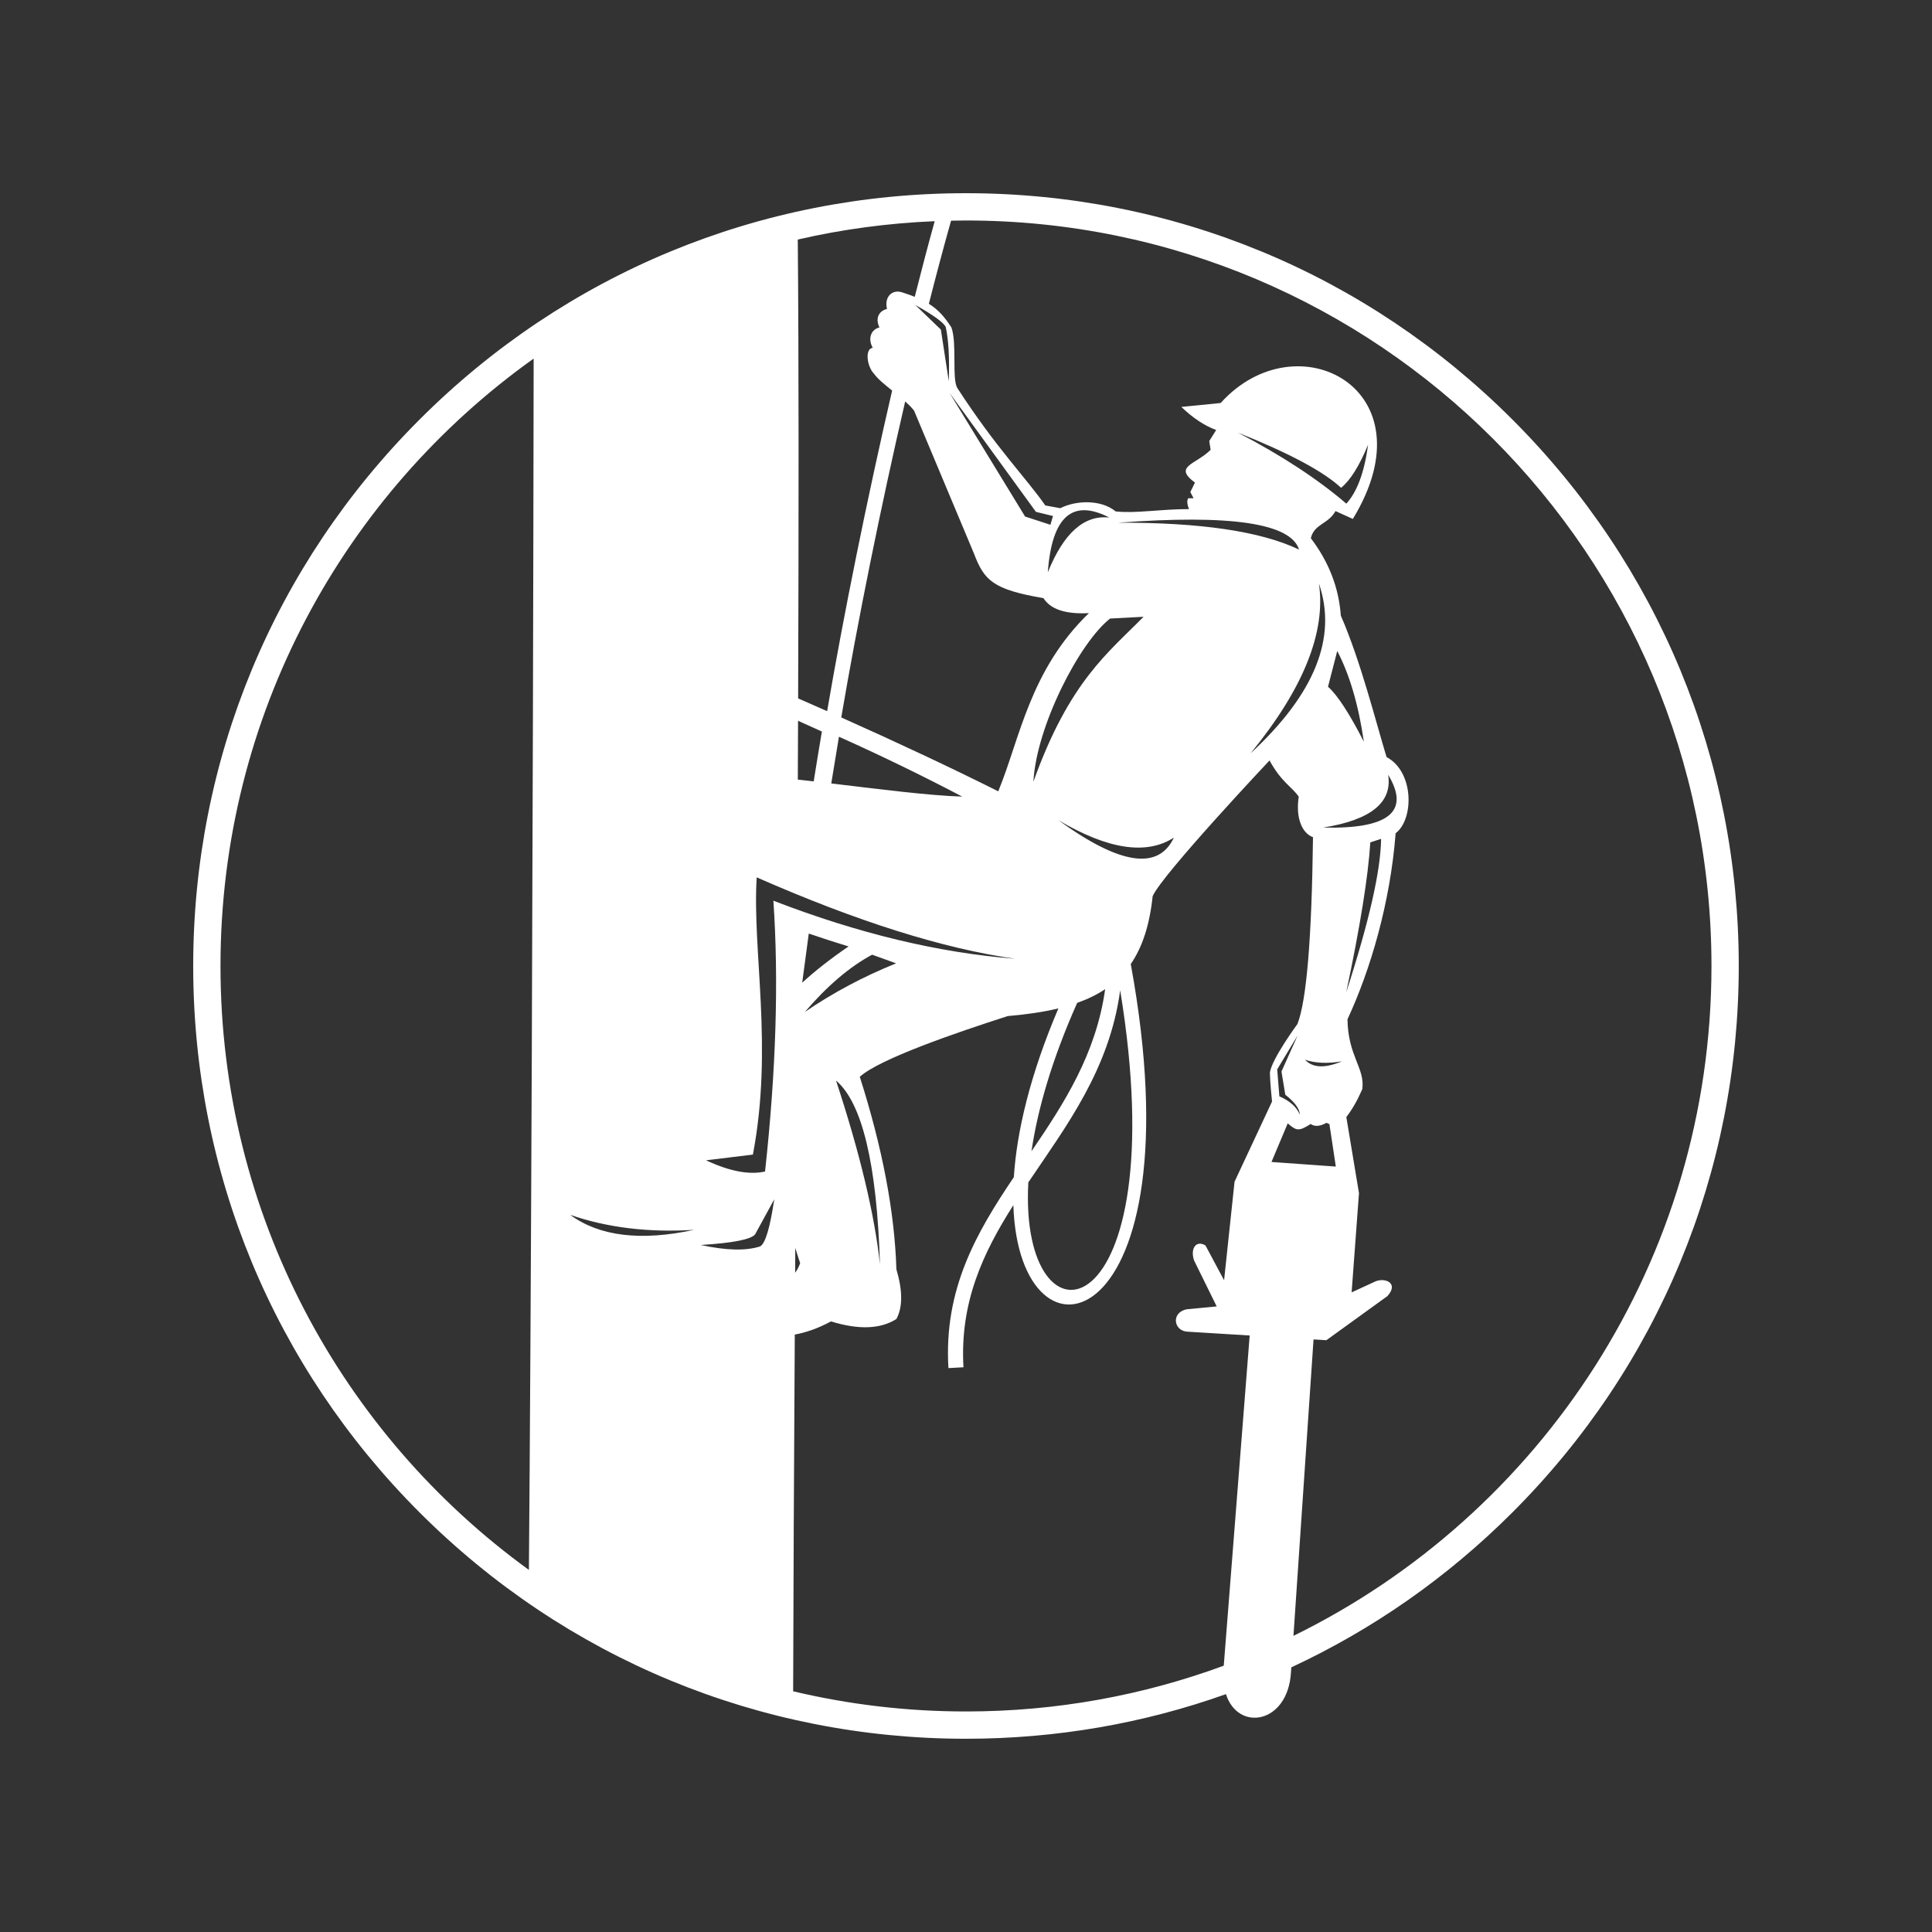 <?xml version="1.0" encoding="UTF-8"?>
<svg xmlns="http://www.w3.org/2000/svg" xmlns:xlink="http://www.w3.org/1999/xlink" width="500" viewBox="0 0 375 375" height="500" preserveAspectRatio="xMidYMid meet">
  <rect x="0" y="0" width="375" height="375" fill="#333333" stroke="none"/>
  <defs>
    <clipPath id="id1">
      <path d="M 37.5 37.5 L 337.5 37.5 L 337.5 337.5 L 37.5 337.5 Z M 37.5 37.5 " clip-rule="nonzero"></path>
    </clipPath>
  </defs>
  <g clip-path="url(#id1)" fill="#FFFFFF">
    <path fill="#FFFFFF" d="M 293.559 81.434 C 265.23 53.102 227.562 37.5 187.496 37.5 C 147.43 37.5 109.766 53.102 81.434 81.434 C 53.102 109.766 37.5 147.43 37.5 187.496 C 37.5 227.562 53.102 265.23 81.434 293.559 C 109.762 321.891 147.43 337.492 187.496 337.492 C 204.965 337.492 221.973 334.527 237.953 328.832 C 240.324 336.203 249.992 334.586 250.578 324.605 L 250.645 323.629 C 266.398 316.312 280.91 306.207 293.559 293.559 C 321.891 265.23 337.492 227.562 337.492 187.496 C 337.492 147.43 321.891 109.766 293.559 81.434 Z M 181.422 42.934 C 180.148 47.535 178.852 52.461 177.551 57.613 C 176.812 57.316 176 57.031 175.094 56.742 C 173.141 56.109 171.605 57.641 172.168 59.961 C 170.395 60.422 169.922 61.973 170.703 63.566 C 169.246 63.859 168.32 65.52 169.391 67.512 C 167.828 67.695 168.27 71.121 169.633 72.531 C 170.418 73.602 171.754 74.68 173.164 75.805 C 168.312 96.773 163.746 119.336 160.547 138.035 C 158.699 137.215 156.82 136.391 154.918 135.559 C 155.035 101.418 155.055 70.016 154.848 46.496 C 163.438 44.516 172.32 43.309 181.422 42.934 Z M 252.141 106.672 C 244.746 103.137 233.039 101.398 217.023 101.457 C 238.855 99.816 250.562 101.555 252.141 106.672 Z M 240.293 83.98 C 250.254 87.961 256.922 91.527 260.305 94.684 C 262.098 93.227 263.844 90.438 265.547 86.312 C 264.832 91.645 263.422 95.461 261.32 97.758 C 255.844 93.043 248.832 88.449 240.293 83.98 Z M 256 113.262 C 259.605 123.738 255.18 134.727 242.727 146.23 C 252.973 133.703 257.395 122.715 256 113.262 Z M 269.438 150.379 C 273.773 157.527 269.566 160.945 256.812 160.633 C 266.086 159.164 270.297 155.746 269.438 150.379 Z M 257.766 133.293 L 259.559 126.355 C 261.969 130.977 263.691 136.852 264.727 143.977 C 261.918 138.48 259.598 134.918 257.766 133.293 Z M 268.07 162.824 C 268 168.969 265.742 178.898 261.301 192.602 C 264.008 179.812 265.566 170.109 265.977 163.504 Z M 260.488 205.996 C 257.18 207.391 254.785 207.293 253.312 205.703 C 255.32 206.375 257.715 206.473 260.488 205.996 Z M 217.426 192.219 C 228.32 258.602 197.734 263.902 199.598 229.496 C 207.023 218.488 215.348 207.555 217.426 192.219 Z M 200.211 223.457 C 201.383 215.449 204.125 205.781 209.078 194.66 C 211.102 193.941 212.91 193.066 214.508 192.004 C 212.746 204.559 206.559 214.148 200.211 223.457 Z M 205.426 159.195 C 215.062 164.887 222.535 166.016 227.852 162.578 C 224.836 168.992 217.359 167.863 205.426 159.195 Z M 221.965 119.715 C 215.148 126.66 207.559 132.227 200.582 151.73 C 201.16 140.957 209.531 124.703 215.469 120.059 Z M 203.379 111.09 C 204.164 100.285 208.145 96.742 215.32 100.457 C 210.43 99.918 206.449 103.465 203.379 111.09 Z M 203.883 101.859 L 198.969 100.258 L 184.316 76.273 L 201.074 99.352 L 204.387 100.156 Z M 189.059 107.473 C 191.012 112.598 192.664 114.422 202.535 116.098 C 203.902 118.277 206.84 119.246 211.355 119.008 C 199.848 130.133 197.961 143.41 193.777 153.547 C 193.77 153.562 193.754 153.574 193.746 153.586 C 184.715 149.066 174.562 144.293 163.289 139.254 C 166.488 120.496 170.93 98.504 175.699 77.914 C 176.336 78.488 176.926 79.078 177.414 79.691 Z M 186.766 154.617 C 180.395 154.434 170.676 153.176 161.348 152.066 C 161.832 149.07 162.328 146.051 162.84 143 C 171.547 146.895 179.508 150.809 186.766 154.617 Z M 184.156 74 L 182.625 63.977 L 177.652 59.188 C 181.121 61.129 183.09 62.547 183.555 63.434 C 184.113 65.891 184.316 69.414 184.156 74 Z M 159.527 141.988 C 158.973 145.266 158.445 148.488 157.938 151.664 C 156.898 151.547 155.867 151.43 154.855 151.32 C 154.871 147.488 154.887 143.68 154.902 139.902 C 156.457 140.613 158 141.309 159.527 141.988 Z M 102.66 304.719 C 66.391 278.426 42.797 235.719 42.797 187.496 C 42.797 138.863 66.789 95.836 103.582 69.602 C 103.457 161.789 103.059 257.656 102.66 304.719 Z M 110.668 235.801 C 117.902 238.297 125.922 239.266 134.727 238.711 C 124.379 240.945 116.359 239.973 110.668 235.801 Z M 147.512 241.934 C 144.781 242.816 140.949 242.723 136.016 241.652 C 142.266 241.266 145.781 240.574 146.566 239.586 L 150.281 232.785 C 149.449 238.398 148.527 241.449 147.512 241.934 Z M 148.496 227.387 C 145.449 228.082 141.629 227.359 137.039 225.215 L 146.137 224.105 C 150.113 203.184 145.992 184.641 146.875 170.293 C 166.391 178.871 183.113 184.137 197.039 186.094 C 182.219 184.941 166.578 181.184 150.113 174.824 C 151.172 190.32 150.629 207.844 148.496 227.387 Z M 156.219 196.426 C 160.551 191.367 164.902 187.66 169.277 185.305 L 173.934 186.984 C 167.547 189.562 161.641 192.711 156.219 196.426 Z M 170.805 245.426 C 169.746 235.695 166.902 223.797 162.27 209.73 C 167.355 214.051 170.199 225.949 170.805 245.426 Z M 155.707 190.738 C 156.109 187.641 156.535 184.457 156.984 181.203 C 159.633 182.113 162.207 182.945 164.707 183.703 C 161.375 185.969 158.336 188.34 155.707 190.738 Z M 155.309 245.176 C 155.113 245.688 154.871 246.332 154.336 247.035 C 154.344 245.434 154.355 243.824 154.363 242.211 C 154.68 243.258 154.992 244.25 155.309 245.176 Z M 231.77 244.66 L 236.16 253.574 L 230.34 254.129 C 227.301 254.766 227.777 258.199 230.34 258.469 L 242.562 259.219 L 237.531 323.309 C 221.938 329.055 205.086 332.195 187.496 332.195 C 175.945 332.195 164.715 330.836 153.949 328.277 C 153.992 308.781 154.117 284.906 154.266 259.039 C 156.406 258.652 158.766 257.848 161.293 256.484 C 166.652 258.141 170.887 257.988 173.988 256.02 C 175.223 253.75 175.223 250.531 173.988 246.363 C 173.648 235.262 171.281 222.805 166.883 209 C 170.758 205.527 185.438 200.488 195.586 197.223 C 199.242 196.91 202.516 196.434 205.434 195.73 C 199.91 208.68 197.352 219.684 196.785 228.484 C 189.566 239.195 183.156 250.176 184.09 265.547 C 185.062 265.504 186.039 265.453 187.008 265.387 C 186.273 252.75 190.848 243.105 196.691 233.918 C 197.801 268.129 232.742 259.355 219.48 187.125 C 221.742 183.828 223.141 179.531 223.73 173.941 C 225.594 169.703 246.414 147.602 246.414 147.602 C 248.727 151.844 250.77 152.707 252.086 154.641 C 251.441 158.809 252.762 161.746 254.852 162.5 C 254.609 182.148 253.602 194.234 251.832 198.762 C 251.832 198.762 246.84 205.543 246.484 208.199 C 246.531 210.102 246.785 212.707 246.902 213.805 L 239.625 229.371 L 237.594 248.496 L 233.988 241.75 C 232.168 240.629 230.984 242.352 231.77 244.66 Z M 249.473 212.48 C 251.332 213.949 252.277 215.242 252.297 216.359 C 251.672 214.859 250.348 213.672 248.324 212.797 L 247.906 207.562 L 251.879 200.965 L 248.734 207.98 Z M 246.793 225.539 L 249.961 218.012 L 250.102 218.184 C 251.605 219.406 252.027 219.695 254.406 218.16 C 255.164 218.723 256.188 218.648 257.48 217.934 C 257.645 218.043 257.832 218.121 258.035 218.168 L 259.281 226.43 Z M 251.059 317.516 L 254.957 259.98 L 257.453 260.133 L 269.277 251.586 C 271.543 249.125 268.98 247.961 267.059 248.68 L 262.348 250.848 L 263.777 231.59 L 261.32 216.812 C 262.422 215.418 263.453 213.625 264.414 211.418 C 264.996 207.348 261.648 205.043 261.543 197.852 C 266.004 188.262 269.844 175.262 270.891 161.73 C 274.488 159.012 274.488 149.777 269.133 146.949 C 267.133 140.441 264.133 128.352 260.25 119.484 C 259.867 114.078 257.93 109.07 254.43 104.465 C 255.094 101.652 257.793 101.785 259.219 99.199 L 262.586 100.723 C 278.027 75.426 251.617 61.887 236.93 78.223 L 229.297 78.984 C 231.539 81.137 233.793 82.629 236.059 83.461 L 234.715 85.609 L 234.984 87.309 C 232.121 90.18 227.629 90.496 231.941 93.668 L 231.043 95.504 L 231.672 96.711 L 230.645 96.711 C 230.352 97.125 230.398 97.824 230.777 98.816 C 225.055 98.82 220.461 99.699 216.551 99.266 C 213.641 96.875 208.734 97.137 205.805 98.641 L 202.895 98.109 C 199.094 92.664 193.387 87 185.789 75.273 C 184.738 73.352 185.781 66.707 184.676 63.574 C 183.316 61.441 182.039 60.055 180.293 58.965 C 181.734 53.301 183.176 47.883 184.602 42.832 C 185.566 42.816 186.527 42.797 187.496 42.797 C 267.414 42.797 332.195 107.582 332.195 187.496 C 332.195 244.605 299.105 293.984 251.059 317.516 Z M 251.059 317.516 " fill-opacity="1" fill-rule="nonzero"></path>
  </g>
</svg>

